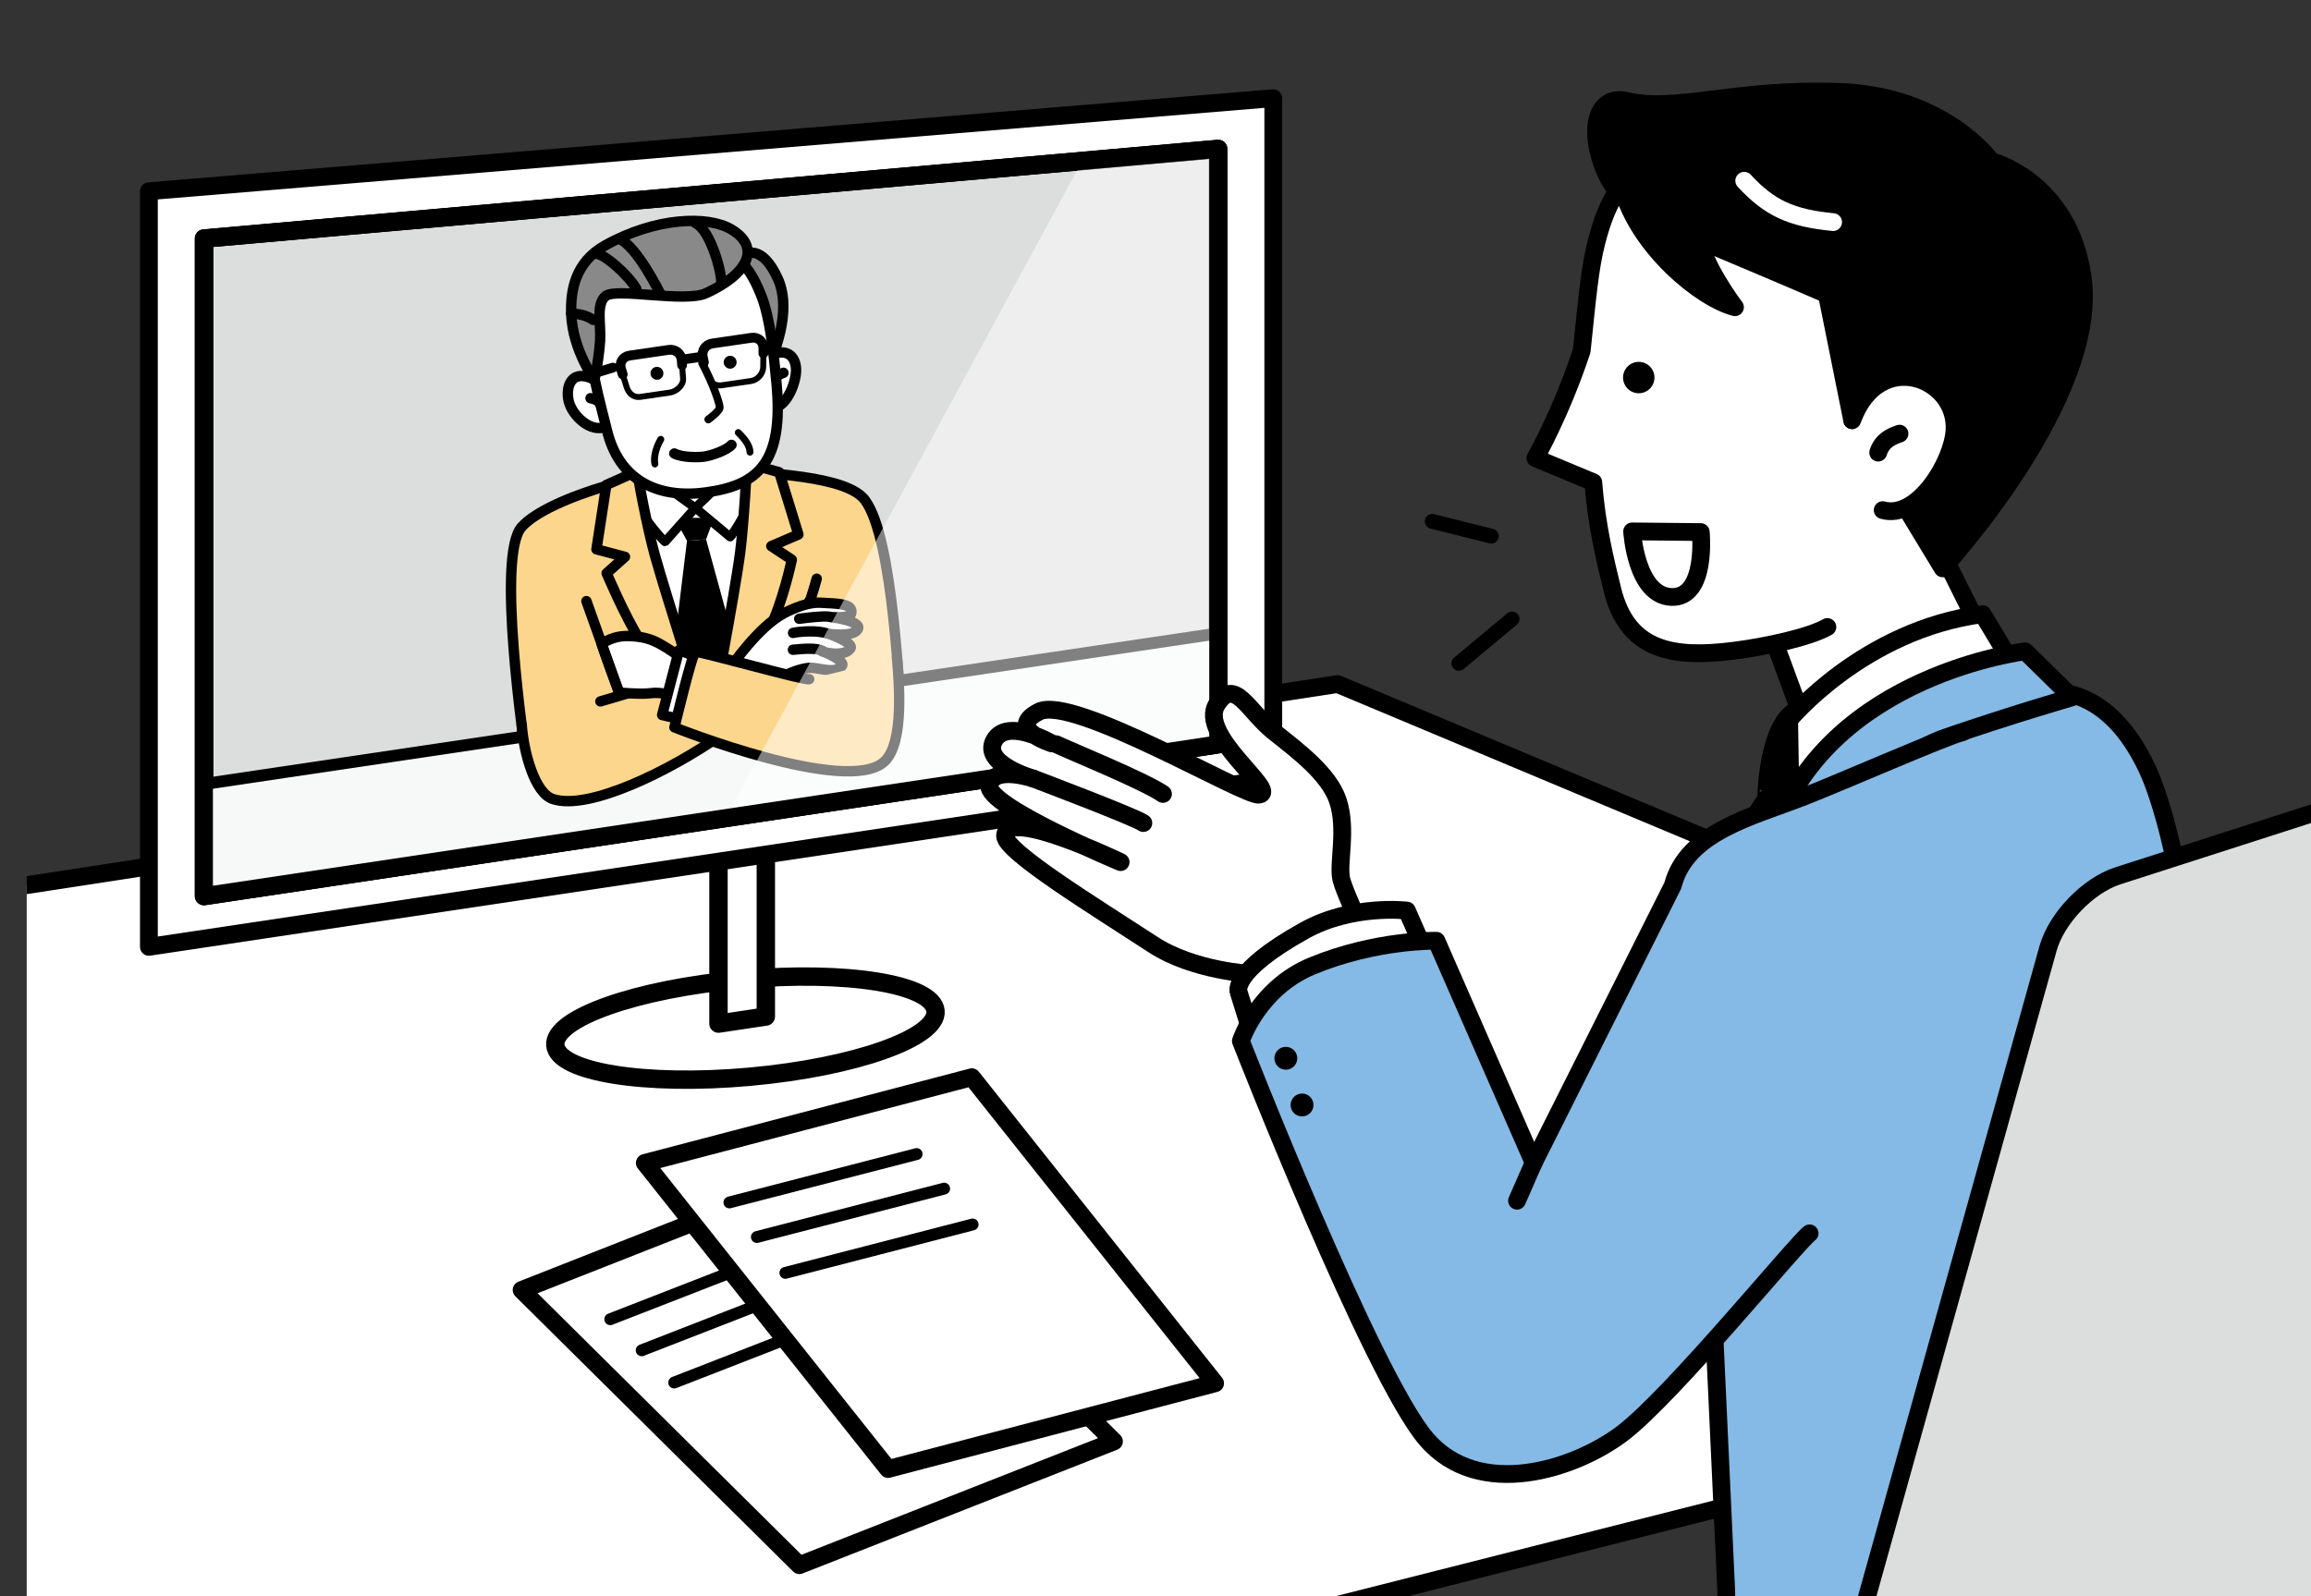 <?xml version="1.0" encoding="utf-8"?>
<!-- Generator: Adobe Illustrator 15.1.0, SVG Export Plug-In . SVG Version: 6.00 Build 0)  -->
<!DOCTYPE svg PUBLIC "-//W3C//DTD SVG 1.1//EN" "http://www.w3.org/Graphics/SVG/1.1/DTD/svg11.dtd">
<svg version="1.1" id="レイヤー_1" xmlns="http://www.w3.org/2000/svg" xmlns:xlink="http://www.w3.org/1999/xlink" x="0px"
	 y="0px" width="1558.344px" height="1076.59px" viewBox="0 0 1558.344 1076.59" enable-background="new 0 0 1558.344 1076.59"
	 xml:space="preserve">
<rect x="0" y="0" width="1558.344" height="1076.59" fill="#333333" stroke="none"/>
<g>
	<defs>
		<rect id="SVGID_1_" x="18.014" y="-56.71" width="1540.33" height="1133.3"/>
	</defs>
	<clipPath id="SVGID_2_">
		<use xlink:href="#SVGID_1_"  overflow="visible"/>
	</clipPath>
	<g clip-path="url(#SVGID_2_)">
		
			<polygon fill="#FFFFFF" stroke="#000000" stroke-width="12" stroke-linecap="round" stroke-linejoin="round" stroke-miterlimit="10" points="
			37.967,1301.387 -632.436,696.827 901.908,461.389 1825.707,848.466 		"/>
		<g>
			
				<ellipse transform="matrix(0.996 -0.09 0.09 0.996 -60.509 48.197)" fill="#FFFFFF" stroke="#000000" stroke-width="12.4" stroke-linecap="round" stroke-linejoin="round" stroke-miterlimit="10" cx="502.776" cy="693.293" rx="128.693" ry="32.921"/>
			
				<polygon fill="#FFFFFF" stroke="#000000" stroke-width="12.4" stroke-linecap="round" stroke-linejoin="round" stroke-miterlimit="10" points="
				516.41,685.655 484.486,690.436 484.486,470.958 516.41,466.178 			"/>
			
				<polygon fill="#FFFFFF" stroke="#000000" stroke-width="12" stroke-linecap="round" stroke-linejoin="round" stroke-miterlimit="10" points="
				858.595,525.128 100.401,638.655 100.401,128.971 858.595,66.222 			"/>
			
				<polygon fill="#DCDDDD" stroke="#000000" stroke-width="12.4" stroke-linecap="round" stroke-linejoin="round" stroke-miterlimit="10" points="
				821.429,502.012 137.568,604.408 137.568,160.895 821.429,100.469 			"/>
			
				<polygon fill="none" stroke="#000000" stroke-width="12.4" stroke-linecap="round" stroke-linejoin="round" stroke-miterlimit="10" points="
				821.429,502.012 137.568,604.408 137.568,160.895 821.429,100.469 			"/>
			<g>
				<defs>
					<polygon id="SVGID_3_" points="821.429,502.012 137.568,604.408 137.568,160.895 821.429,100.469 					"/>
				</defs>
				<clipPath id="SVGID_4_">
					<use xlink:href="#SVGID_3_"  overflow="visible"/>
				</clipPath>
				<g clip-path="url(#SVGID_4_)">
					
						<path fill="#898989" stroke="#000000" stroke-width="7" stroke-linecap="round" stroke-linejoin="round" stroke-miterlimit="10" d="
						M497.316,176.068c0,0,9.985,12.33,15.092,30.391c4.524,15.999,7.823,35.209,7.823,35.209s14.515-30.765,4.374-53.477
						C514.462,165.48,502.493,168.306,497.316,176.068z"/>
					
						<path fill="#FCD68C" stroke="#000000" stroke-width="7" stroke-linecap="round" stroke-linejoin="round" stroke-miterlimit="10" d="
						M387.566,540.038c1.722,23.492,14.831,107.522,14.831,107.522l81.054-5.942l8.432-16.138l11.706,14.662l81.035-5.94
						c0,0-1.269-72.388-0.639-113.519c0,0,28.322-9.136,24.347-34.683c-2.169-13.937-5.392-122.183-25.042-148.666
						c-12.164-16.394-65.224-18.249-101.862-20.733c-36.638-2.485-111.928,18.671-129.736,38.922
						c-16.994,19.326,1.413,144.762,4.166,163.855C359.523,544.797,387.566,540.038,387.566,540.038z"/>
					
						<polygon fill="#F7F8F8" stroke="#000000" stroke-width="8" stroke-linecap="round" stroke-linejoin="round" stroke-miterlimit="10" points="
						945.267,631.008 89.971,799.938 76.669,537.896 962.559,406.209 					"/>
					<polyline fill="#FFFFFF" points="423.162,327.872 523.504,320.516 508.127,412.234 479.261,494.82 443.314,425.589 
						423.162,327.872 					"/>
					<g>
						<polygon points="476.135,363.801 463.248,364.746 451.774,343.656 484.411,341.264 						"/>
						<polygon points="476.135,363.801 463.248,364.746 454.492,436.579 478.499,484.417 495.272,433.589 						"/>
					</g>
					
						<rect x="441.263" y="311.299" fill="#FFFFFF" stroke="#000000" stroke-width="5.856" stroke-linecap="round" stroke-linejoin="round" stroke-miterlimit="10" width="63.286" height="40.893"/>
					
						<path fill="#FFFFFF" stroke="#000000" stroke-width="6.071" stroke-linecap="round" stroke-linejoin="round" stroke-miterlimit="10" d="
						M468.848,342.529l23.498,19.642c0.438,0.143,8.515-12.448,12.578-21.454c4.224-9.363,8.77-20.164,8.509-20.185l-11.643-11.216
						c0,0-13.518,14.309-18.949,19.701C477.409,334.41,468.848,342.529,468.848,342.529z"/>
					
						<path fill="#FFFFFF" stroke="#000000" stroke-width="6.071" stroke-linecap="round" stroke-linejoin="round" stroke-miterlimit="10" d="
						M468.848,342.529l-20.382,22.858c-0.413,0.206-10.24-11.073-15.572-19.39c-5.543-8.647-11.617-18.669-11.361-18.728
						l9.883-12.794c0,0,15.46,12.185,21.62,16.728C459.194,335.745,468.848,342.529,468.848,342.529z"/>
					
						<path fill="#FCD68C" stroke="#000000" stroke-width="7" stroke-linecap="round" stroke-linejoin="round" stroke-miterlimit="10" d="
						M499.135,372.406c2.23-17.659,5.087-60.267,3.855-60.171l22.462,6.307l12.927,41.975l-18.285,7.842l13.84,9.137
						c0,0-6.003,28.732-15.283,47.125c-7.146,14.164-40.582,67.755-40.582,67.755S495.749,399.212,499.135,372.406z"/>
					
						<path fill="#FCD68C" stroke="#000000" stroke-width="7" stroke-linecap="round" stroke-linejoin="round" stroke-miterlimit="10" d="
						M441.601,374.599c-4.782-17.145-12.667-56.941-11.435-57.025l-21.302,9.514l-6.668,43.411l19.233,5.092l-12.36,11.058
						c0,0,11.604,27.438,21.992,44.394c9.198,15.015,47.008,61.334,47.008,61.334S448.859,400.625,441.601,374.599z"/>
					<g>
						
							<path fill="#FFFFFF" stroke="#000000" stroke-width="7" stroke-linecap="round" stroke-linejoin="round" stroke-miterlimit="10" d="
							M438.341,467.596c15.489-1.988,22.577,8.275,23.444,4.86c0.867-3.416,5.923-23.336,5.923-23.336
							c-21.141-14.09-25.931-18.734-40.375-19.942c-8.654-0.723-14.111,0.538-21.732,4.945c2.276,7.225,11.854,33.018,11.854,33.018
							S431.578,468.464,438.341,467.596z"/>
						
							<line fill="none" stroke="#000000" stroke-width="7" stroke-linecap="round" stroke-linejoin="round" stroke-miterlimit="10" x1="404.857" y1="473.091" x2="422.543" y2="467.879"/>
						
							<path fill="#FCD68C" stroke="#000000" stroke-width="7" stroke-linecap="round" stroke-linejoin="round" stroke-miterlimit="10" d="
							M351.802,489.002c1.361,18.569,8.752,45.737,20.807,49.879c24.039,8.259,79.569-19.169,114.171-43.481
							c0,0,14.567-20.764,19.464-29.419"/>
						
							<line fill="none" stroke="#000000" stroke-width="7" stroke-linecap="round" stroke-linejoin="round" stroke-miterlimit="10" x1="395.431" y1="405.45" x2="417.455" y2="467.141"/>
						<g>
							
								<path fill="#FFFFFF" stroke="#000000" stroke-width="7" stroke-linecap="round" stroke-linejoin="round" stroke-miterlimit="10" d="
								M528.126,413.97c0,0,14.053-8.105,25.273-7.438c11.221,0.667,22.743,0.381,20.481,7.622
								c-0.913,2.923-13.438,2.103-13.438,2.103s21.168,2.606,17.977,8.178c-3.138,5.479-19.57,3.11-19.57,3.11
								s17.375,5.998,14.567,9.917c-4.504,6.288-20.393,2.053-19.309,1.602c0,0,16.554,6.544,13.589,10.113
								c-4.2,5.053-13.01,2.009-19.517,1.306c-6.036-0.651-17.342,3.878-19.799,5.92s-35.152-7.105-35.152-7.105
								S511.403,422.892,528.126,413.97z"/>
							
								<path fill="#FFFFFF" stroke="#000000" stroke-width="7" stroke-linecap="round" stroke-linejoin="round" stroke-miterlimit="10" d="
								M554.757,439.015c-4.436-2.095-12.307-1.518-20.072-0.763"/>
							
								<path fill="#FFFFFF" stroke="#000000" stroke-width="7" stroke-linecap="round" stroke-linejoin="round" stroke-miterlimit="10" d="
								M557.526,427.269c-6.125-2.282-18.438-1.348-22.743-0.381"/>
							
								<path fill="#FFFFFF" stroke="#000000" stroke-width="7" stroke-linecap="round" stroke-linejoin="round" stroke-miterlimit="10" d="
								M559.305,415.967c-4.517-0.662-15.676,0.777-20.378,1.4"/>
						</g>
						
							<polyline fill="#FFFFFF" stroke="#000000" stroke-width="7" stroke-linecap="round" stroke-linejoin="round" stroke-miterlimit="10" points="
							472.493,444.115 457.929,438.479 446.492,482.266 460.134,485.486 						"/>
						
							<path fill="#FCD68C" stroke="#000000" stroke-width="7" stroke-linecap="round" stroke-linejoin="round" stroke-miterlimit="10" d="
							M545.637,458.117c-2.141,1.274-74.517-19.177-76.698-18.458c-2.182,0.719-14.141,50.936-14.141,50.936
							s116.047,46.286,141.449,23.18c14.194-12.91,9.567-57.167,8.609-70.234"/>
						
							<path fill="#FABE00" stroke="#000000" stroke-width="7" stroke-linecap="round" stroke-linejoin="round" stroke-miterlimit="10" d="
							M545.856,405.223c1.057-0.822,4.868-14.88,4.868-14.88"/>
					</g>
					
						<path fill="#FFFFFF" stroke="#000000" stroke-width="7" stroke-linecap="round" stroke-linejoin="round" stroke-miterlimit="10" d="
						M402.19,256.799c-17.603-9.62-21.063,4.928-18.577,14.283c2.486,9.355,14.67,21.034,24.827,16.751"/>
					
						<path fill="#FFFFFF" stroke="#000000" stroke-width="7" stroke-linecap="round" stroke-linejoin="round" stroke-miterlimit="10" d="
						M405.327,273.481c-1.636-3.581-4.693-4.386-7.135-4.909"/>
					
						<path fill="#FFFFFF" stroke="#000000" stroke-width="7" stroke-linecap="round" stroke-linejoin="round" stroke-miterlimit="10" d="
						M522.521,238.468c10.322-3.206,15.284,4.289,14.104,13.897s-8.228,25.458-18.875,22.609"/>
					
						<path fill="#FFFFFF" stroke="#000000" stroke-width="7" stroke-linecap="round" stroke-linejoin="round" stroke-miterlimit="10" d="
						M521.925,257.306c1.13-3.771,4.047-4.988,6.394-5.841"/>
					
						<path fill="#FFFFFF" stroke="#000000" stroke-width="7" stroke-linecap="round" stroke-linejoin="round" stroke-miterlimit="10" d="
						M513.413,199.564c5.665,14.414,8.222,37.533,10.193,58.85c4.948,53.523-12.233,68.912-47.547,73.703
						c-33.606,4.56-58.806-8.825-66.792-41.909c-4.279-17.727-13.79-50.121-11.821-70.897s11.877-49.232,62.016-52.887
						C491.013,164.125,503.178,173.521,513.413,199.564z"/>
					
						<path fill="#898989" stroke="#000000" stroke-width="7" stroke-linecap="round" stroke-linejoin="round" stroke-miterlimit="10" d="
						M500.965,179.241c0,0-4.535,9.242-24.931,18.553c-14.256,6.508-60.575-3.907-67.677,1.902
						c-6.635,5.426-3.027,19.153-3.708,30.021c-0.948,15.128-4.394,27.343-3.682,27.247c0.765-0.104-14.921-20.15-15.78-45.403
						c-0.516-15.152,2.295-34.533,22.829-46.013c34.321-19.188,69.349-20.074,84.897-10.964
						C512.021,165.78,500.965,179.241,500.965,179.241z"/>
					
						<path fill="none" stroke="#000000" stroke-width="4" stroke-linecap="round" stroke-linejoin="round" stroke-miterlimit="10" d="
						M474.649,244.355l1.907,8.676c0.974,4.432,5.445,7.521,9.935,6.865l19.915-2.91c4.49-0.656,8.204-4.905,8.252-9.442
						l0.099-9.165"/>
					
						<path fill="none" stroke="#000000" stroke-width="4" stroke-linecap="round" stroke-linejoin="round" stroke-miterlimit="10" d="
						M459.947,246.307l0.669,9.054c0.334,4.525-4.459,8.779-8.95,9.435l-19.915,2.91c-4.49,0.656-7.871-2.367-9.216-6.701
						l-2.619-8.439"/>
					<g>
						
							<path fill="none" stroke="#000000" stroke-width="6.6" stroke-linecap="round" stroke-linejoin="round" stroke-miterlimit="10" d="
							M514.757,238.379l0.038-3.495c0.049-4.537-3.585-7.713-8.075-7.057l-26.43,3.862c-4.49,0.656-7.367,4.819-6.392,9.25
							l0.751,3.416"/>
						
							<path fill="none" stroke="#000000" stroke-width="6.6" stroke-linecap="round" stroke-linejoin="round" stroke-miterlimit="10" d="
							M419.917,252.565l-1.134-3.652c-1.345-4.334,1.228-8.417,5.718-9.072l26.43-3.862c4.49-0.656,8.438,2.51,8.772,7.035
							l0.243,3.293"/>
						<g>
							
								<line fill="none" stroke="#000000" stroke-width="6.6" stroke-linecap="round" stroke-linejoin="round" stroke-miterlimit="10" x1="524.003" y1="231.791" x2="515.2" y2="234.49"/>
						</g>
						<g>
							
								<line fill="none" stroke="#000000" stroke-width="6.6" stroke-linecap="round" stroke-linejoin="round" stroke-miterlimit="10" x1="472.035" y1="240.797" x2="461.041" y2="242.404"/>
						</g>
						<g>
							
								<line fill="none" stroke="#000000" stroke-width="6.6" stroke-linecap="round" stroke-linejoin="round" stroke-miterlimit="10" x1="413.24" y1="247.975" x2="401.434" y2="251.541"/>
						</g>
					</g>
					<g>
						
							<path fill="none" stroke="#000000" stroke-width="4.678" stroke-linecap="round" stroke-linejoin="round" stroke-miterlimit="10" d="
							M445.568,296.337c-3.711,6.318-4.847,12.979-3.941,16.594"/>
					</g>
					<g>
						
							<path fill="none" stroke="#000000" stroke-width="4.678" stroke-linecap="round" stroke-linejoin="round" stroke-miterlimit="10" d="
							M497.838,291.774c5.26,5.101,7.814,9.461,7.904,13.187"/>
					</g>
					
						<path fill="none" stroke="#000000" stroke-width="7" stroke-linecap="round" stroke-linejoin="round" stroke-miterlimit="10" d="
						M429.035,194.69c-5.925-9.994-21.104-22.624-25.756-23.238"/>
					
						<path fill="none" stroke="#000000" stroke-width="7" stroke-linecap="round" stroke-linejoin="round" stroke-miterlimit="10" d="
						M445.33,198.349c0,0-15.975-32.776-27.934-37.245"/>
					
						<path fill="none" stroke="#000000" stroke-width="7" stroke-linecap="round" stroke-linejoin="round" stroke-miterlimit="10" d="
						M400.018,215.779c-4.113-2.765-9.011-4.176-14.831-4.217"/>
					
						<path fill="none" stroke="#000000" stroke-width="7" stroke-linecap="round" stroke-linejoin="round" stroke-miterlimit="10" d="
						M486.232,191.698c1.32-5.578-7.002-36.817-17.292-41.235"/>
					
						<path fill="#FFFFFF" stroke="#000000" stroke-width="7" stroke-linecap="round" stroke-linejoin="round" stroke-miterlimit="10" d="
						M454.694,305.879c5.34,2.815,16.262,2.689,20.327,2.074c5.029-0.761,15.02-4.245,18.253-7.882"/>
					<circle cx="442.989" cy="251.799" r="4.356"/>
					<circle cx="492.355" cy="244.332" r="4.356"/>
					
						<path fill="#FFFFFF" stroke="#000000" stroke-width="5.257" stroke-linecap="round" stroke-linejoin="round" stroke-miterlimit="10" d="
						M473.48,244.954c7.674,14.52,11.827,27.301,11.823,29.869c-0.004,2.567-7.675,8.089-7.675,8.089"/>
				</g>
			</g>
			<polygon opacity="0.5" fill="#FFFFFF" points="821.429,100.469 729.721,108.572 489.362,551.733 821.429,502.012 			"/>
			
				<polygon fill="none" stroke="#000000" stroke-width="12" stroke-linecap="round" stroke-linejoin="round" stroke-miterlimit="10" points="
				821.429,502.012 137.568,604.408 137.568,160.895 821.429,100.469 			"/>
		</g>
		
			<polygon fill="#FFFFFF" stroke="#000000" stroke-width="11.985" stroke-linecap="round" stroke-linejoin="round" stroke-miterlimit="10" points="
			1308.02,369.912 1340.802,435.478 1220.598,498.472 1192.549,422.148 		"/>
		
			<path fill="#84BAE5" stroke="#000000" stroke-width="11.985" stroke-linecap="round" stroke-linejoin="round" stroke-miterlimit="10" d="
			M1374.87,466.332c10.852-0.044,46.587-3.841,72.958,52.067c16.07,34.069,44.675,150.56,22.177,268.048
			c-17.355,90.635-46.756,290.59-121.489,366.396l-183.842,16.713l-0.643-96.42l-13.498-291.832l-1.286-11.57
			c0,0,69.605-175.442,113.454-229.159C1306.551,486.859,1374.87,466.332,1374.87,466.332z"/>
		<path stroke="#000000" stroke-width="11.985" stroke-linecap="round" stroke-linejoin="round" stroke-miterlimit="10" d="
			M1211.729,478.746l38.198,18.219l-33.476,46.582l-25.592-4.624C1190.86,538.923,1191.591,488.377,1211.729,478.746z"/>
		<path stroke="#000000" stroke-width="11.985" stroke-linecap="round" stroke-linejoin="round" stroke-miterlimit="10" d="
			M1216.452,543.547c0,0-29.865,123.074-29.587,182.476l-45.453,95.185c0,0-4.91-68.804-1.183-119.618
			c3.727-50.814,12.627-107.548,50.631-162.666L1216.452,543.547z"/>
		
			<path fill="#FFFFFF" stroke="#000000" stroke-width="11.985" stroke-linecap="round" stroke-linejoin="round" stroke-miterlimit="10" d="
			M1206.456,485.616l1.286,78.422l152.344-111.205l-23.141-38.568C1256.397,424.809,1206.456,485.616,1206.456,485.616z"/>
		
			<path fill="#84BAE5" stroke="#000000" stroke-width="11.985" stroke-linecap="round" stroke-linejoin="round" stroke-miterlimit="10" d="
			M1365.593,439.334c0,0-129.813,15.403-168.136,119.561c-16.346,44.428-24.338,204.567-37.041,274.482
			c0,0,40.146-140.519,74.002-175.17c27.086-27.721,34.712-48.21,34.712-48.21l-15.106-58.816c0,0,15.805-39.088,57.797-53.657
			c43.452-15.075,85.376-27.176,85.376-27.176L1365.593,439.334z"/>
		
			<path fill="#FFFFFF" stroke="#000000" stroke-width="11.985" stroke-linecap="round" stroke-linejoin="round" stroke-miterlimit="10" d="
			M1320.933,367.901c2.964-5.685,5.696-11.724,8.165-18.139c14.553-37.824,31.956-106.997,21.868-152.265
			c-10.088-45.268-92.884-125.714-161.525-110.515c-68.642,15.2-97.563,16.118-112.928,76.372
			c-4.583,17.973-6.171,37.38-9.925,73.197c-13.928,42.16-31.258,72.462-31.258,72.462l39.045,16.25
			c2.331,29.98,8.224,53.379,12.889,72.465c10.374,42.441,42.636,46.108,81.611,41.226c21.835-2.736,51.179-9.085,63.368-16.033"/>
		<circle cx="1105.039" cy="254.664" r="10.587"/>
		<path stroke="#000000" stroke-width="11.985" stroke-linecap="round" stroke-linejoin="round" stroke-miterlimit="10" d="
			M1080.796,111.588c10.176,27.433,30.635,35.911,79.557,56.474c48.921,20.563,71.525,30.449,71.525,30.449l17.072,84.926
			c0,0,39.762-34.012,58.073-10.943c33.37,42.038-22.779,68.404-22.779,68.404l25.736,42.472c0,0,105.528-114.703,94.456-195.8
			c-8.954-65.59-61.646-78.853-61.646-78.853s-31.059-44.214-102.356-46.721c-71.299-2.507-109.831,14.02-143.587,6.087
			C1078.182,63.697,1070.62,84.155,1080.796,111.588z"/>
		
			<path fill="#FFFFFF" stroke="#000000" stroke-width="11.985" stroke-linecap="round" stroke-linejoin="round" stroke-miterlimit="10" d="
			M1248.95,283.438c18.305-49.289,71.056-28.694,69.011,6.714c-1.239,21.475-24.849,60.562-48.428,53.927"/>
		
			<path fill="#FFFFFF" stroke="#000000" stroke-width="11.985" stroke-linecap="round" stroke-linejoin="round" stroke-miterlimit="10" d="
			M1266.492,305.295c2.618-8.347,9.136-10.969,14.375-12.798"/>
		
			<path fill="none" stroke="#FFFFFF" stroke-width="11.985" stroke-linecap="round" stroke-linejoin="round" stroke-miterlimit="10" d="
			M1176.163,121.91c17.032,18.466,31.655,25.141,59.934,27.9"/>
		<path stroke="#000000" stroke-width="11.985" stroke-linecap="round" stroke-linejoin="round" stroke-miterlimit="10" d="
			M1093.856,126.747c10.962,39.707,52.848,74.592,76.073,80.482c0,0-22.752-29.957-24.502-49.149"/>
		<g>
			<path fill="#DCDDDD" d="M1608.796,1153.138c-5.392,20.568-26.432,42.514-46.754,48.768l-332.721,102.389
				c-20.322,6.254-32.272-5.386-26.557-25.866l178.247-638.655c5.717-20.48,26.955-42.563,47.196-49.073l321.443-103.385
				c20.242-6.51,32.392,4.992,27,25.56L1608.796,1153.138z"/>
			
				<path fill="none" stroke="#000000" stroke-width="11.985" stroke-linecap="round" stroke-linejoin="round" stroke-miterlimit="10" d="
				M1608.796,1153.138c-5.392,20.568-26.432,42.514-46.754,48.768l-332.721,102.389c-20.322,6.254-32.272-5.386-26.557-25.866
				l178.247-638.655c5.717-20.48,26.955-42.563,47.196-49.073l321.443-103.385c20.242-6.51,32.392,4.992,27,25.56L1608.796,1153.138
				z"/>
		</g>
		
			<path fill="#FFFFFF" stroke="#000000" stroke-width="11.985" stroke-linecap="round" stroke-linejoin="round" stroke-miterlimit="10" d="
			M1100.568,358.428c2.891,0.088,46.289,0.447,46.289,0.447s4.431,44.509-19.663,43.774S1100.568,358.428,1100.568,358.428z"/>
		<g>
			
				<path fill="#FFFFFF" stroke="#000000" stroke-width="12" stroke-linecap="round" stroke-linejoin="round" stroke-miterlimit="10" d="
				M1038.021,864.42c-5.233-5.746-126.236-242.824-133.494-271.114c-2.665-10.389,4.209-33.924-2.446-53.483
				c-5.992-17.608-26.558-33.144-42.761-45.996c-18.063-14.328-26.616-37.574-38.665-18.86
				c-13.408,20.826,42.199,58.947,28.346,61.049c-9.721,1.475-125.583-67.504-148.349-56.026
				c-22.765,11.478,8.57,21.419,8.57,21.419s-30.28-17.711-38.871-1.862c-8.552,15.775,26.425,25.597,26.425,25.597
				s-26.971-9.128-29.596,4.614c-2.624,13.741,88.468,51.732,88.468,51.732s-77.316-37.419-77.907-17.75
				c-0.313,10.424,60.332,47.628,99.73,73.352c27.581,18.008,66.634,19.847,66.634,19.847l75.982,229.143L1038.021,864.42z"/>
			
				<path fill="#FFFFFF" stroke="#000000" stroke-width="12" stroke-linecap="round" stroke-linejoin="round" stroke-miterlimit="10" d="
				M696.777,525.144c0,0,67.903,25.628,74.191,29.995"/>
			
				<path fill="#FFFFFF" stroke="#000000" stroke-width="12" stroke-linecap="round" stroke-linejoin="round" stroke-miterlimit="10" d="
				M712.276,501.992c7.96,3.895,59.36,24.789,71.936,33.521"/>
		</g>
		
			<path fill="#FFFFFF" stroke="#000000" stroke-width="11.985" stroke-linecap="round" stroke-linejoin="round" stroke-miterlimit="10" d="
			M844.56,699.026l-9.321-29.891c0,0-5.916-13.481,44.354-41.461c32.293-17.973,69.102-13.498,69.102-13.498l20.569,46.924"/>
		
			<path fill="#84BAE5" stroke="#000000" stroke-width="11.985" stroke-linecap="round" stroke-linejoin="round" stroke-miterlimit="10" d="
			M1220.255,831.886c-8.362,5.972-92.512,109.383-126.311,134.988c-31.819,24.104-96.421,45.317-132.096,3.856
			C925.113,928.038,836.73,702.148,836.73,702.148s11.466-35.418,47.886-50.547c43.23-17.957,83.981-17.056,83.981-17.056
			l65.565,149.772l93.85-187.056c9.335-36.112,53.638-46.418,87.774-59.701c26.02-10.125,96.033-40.887,107.783-43.77"/>
		<circle cx="867.057" cy="713.811" r="7.713"/>
		<g>
			<circle cx="877.985" cy="745.308" r="7.713"/>
		</g>
		<g>
			
				<polygon fill="#FFFFFF" stroke="#000000" stroke-width="12" stroke-linecap="round" stroke-linejoin="round" stroke-miterlimit="10" points="
				751.164,972.235 539.024,1055.709 351.732,870.095 563.873,786.621 			"/>
			
				<line fill="#FFFFFF" stroke="#000000" stroke-width="8" stroke-linecap="round" stroke-linejoin="round" stroke-miterlimit="10" x1="411.529" y1="889.811" x2="533.047" y2="842.485"/>
			
				<line fill="#FFFFFF" stroke="#000000" stroke-width="8" stroke-linecap="round" stroke-linejoin="round" stroke-miterlimit="10" x1="432.688" y1="910.78" x2="554.206" y2="863.454"/>
			
				<line fill="#FFFFFF" stroke="#000000" stroke-width="8" stroke-linecap="round" stroke-linejoin="round" stroke-miterlimit="10" x1="454.63" y1="932.525" x2="576.148" y2="885.2"/>
		</g>
		<g>
			
				<polygon fill="#FFFFFF" stroke="#000000" stroke-width="12" stroke-linecap="round" stroke-linejoin="round" stroke-miterlimit="10" points="
				819.359,933.032 598.841,990.846 434.801,784.396 655.32,726.581 			"/>
			
				<line fill="#FFFFFF" stroke="#000000" stroke-width="8" stroke-linecap="round" stroke-linejoin="round" stroke-miterlimit="10" x1="491.848" y1="811.042" x2="618.108" y2="778.411"/>
			
				<line fill="#FFFFFF" stroke="#000000" stroke-width="8" stroke-linecap="round" stroke-linejoin="round" stroke-miterlimit="10" x1="510.38" y1="834.364" x2="636.64" y2="801.733"/>
			
				<line fill="#FFFFFF" stroke="#000000" stroke-width="8" stroke-linecap="round" stroke-linejoin="round" stroke-miterlimit="10" x1="529.598" y1="858.552" x2="655.858" y2="825.92"/>
		</g>
		
			<line fill="#FFFFFF" stroke="#000000" stroke-width="10" stroke-linecap="round" stroke-linejoin="round" stroke-miterlimit="10" x1="965.756" y1="351.65" x2="1005.661" y2="361.626"/>
		
			<line fill="#FFFFFF" stroke="#000000" stroke-width="10" stroke-linecap="round" stroke-linejoin="round" stroke-miterlimit="10" x1="983.713" y1="447.422" x2="1019.628" y2="417.493"/>
		
			<line fill="#FABE00" stroke="#000000" stroke-width="11.985" stroke-linecap="round" stroke-linejoin="round" stroke-miterlimit="10" x1="1034.163" y1="784.318" x2="1022.953" y2="809.892"/>
	</g>
</g>
</svg>
